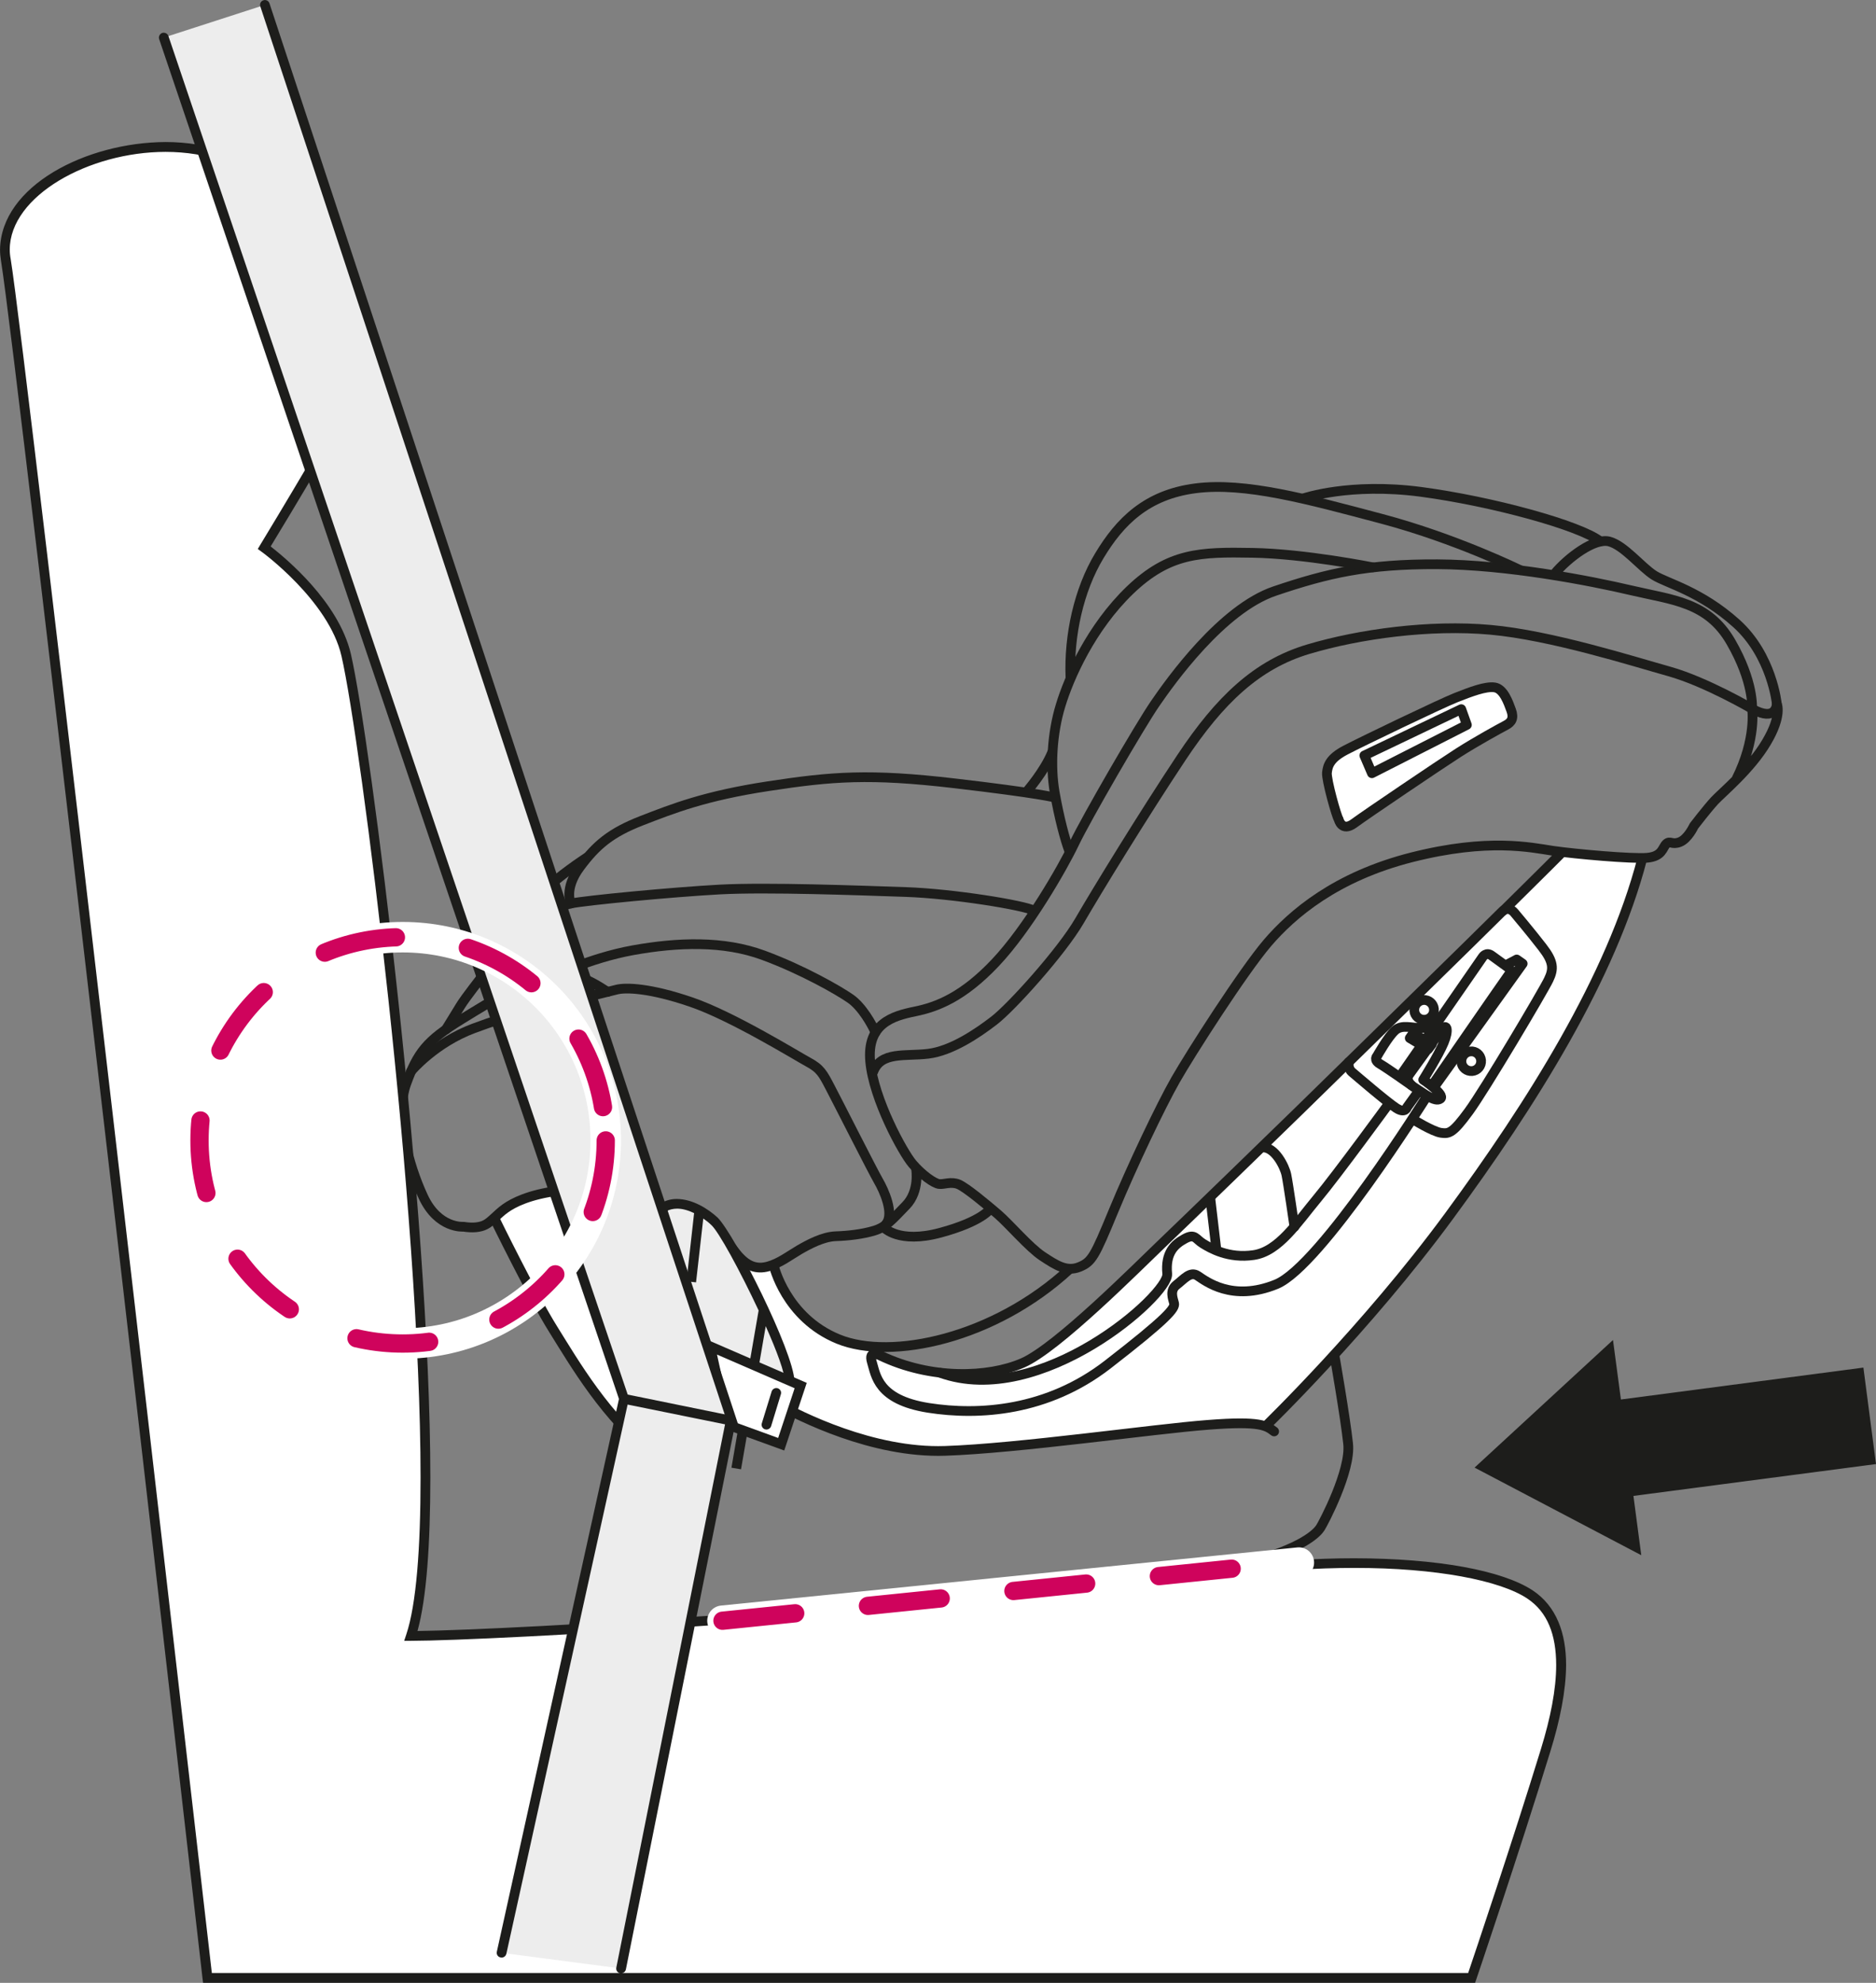 <?xml version="1.0" encoding="UTF-8"?>
<!DOCTYPE svg PUBLIC "-//W3C//DTD SVG 1.1//EN" "http://www.w3.org/Graphics/SVG/1.1/DTD/svg11.dtd">
<!-- Creator: CorelDRAW 2018 (64-Bit) -->
<svg xmlns="http://www.w3.org/2000/svg" xml:space="preserve" width="21.722mm" height="22.954mm" version="1.1" style="shape-rendering:geometricPrecision; text-rendering:geometricPrecision; image-rendering:optimizeQuality; fill-rule:evenodd; clip-rule:evenodd"
viewBox="0 0 552.15 583.46"
 xmlns:xlink="http://www.w3.org/1999/xlink">
 <rect x="0" y="0" width="552.15" height="583.46" fill="#808080" stroke="none"/>
 <defs>
  <style type="text/css">
   <![CDATA[
    .str0 {stroke:#1D1D1B;stroke-width:2.86;stroke-linecap:round;stroke-linejoin:round;stroke-miterlimit:10}
    .str1 {stroke:white;stroke-width:8.97;stroke-linecap:round;stroke-linejoin:round;stroke-miterlimit:10}
    .str3 {stroke:#CF035C;stroke-width:5.38;stroke-linecap:round;stroke-linejoin:round;stroke-miterlimit:10;stroke-dasharray:21.52 21.52}
    .str2 {stroke:#CF035C;stroke-width:5.38;stroke-linecap:round;stroke-linejoin:round;stroke-miterlimit:4;stroke-dasharray:21.52 21.52}
    .fil1 {fill:none;fill-rule:nonzero}
    .fil2 {fill:#1D1D1B;fill-rule:nonzero}
    .fil3 {fill:#EDEDED;fill-rule:nonzero}
    .fil0 {fill:white;fill-rule:nonzero}
   ]]>
  </style>
 </defs>
 <g id="Слой_x0020_1">
  <path class="fil0" d="M257.96 398.64l-2.2 -2.38c0,0 -17.28,-3.17 -22.85,-12.72 -5.56,-9.55 -4.98,-10.91 -8.73,-10.73 -3.78,0.2 -7.36,-3.8 -10.54,-7.35 -3.16,-3.59 -12.9,-10.13 -28,-12.71 -15.1,-2.57 -27.03,-3.6 -35.56,1.99 0,0 -6.36,2.38 -3.36,7.14 2.98,4.78 16.67,33.38 25.41,44.33 8.72,10.93 17.87,20.65 17.87,20.65 0,0 2.98,0.99 4.35,-1.4 1.41,-2.38 10.16,-15.6 15.31,-16.63 5.18,-1.02 9.27,-1.72 19.16,4.29 9.85,6.01 29.33,13.54 43.63,13.94 14.3,0.41 46.9,-3.58 59.21,-5.15 12.31,-1.59 28.41,-3.8 34.15,-2.99 5.78,0.81 6.98,0.8 9.16,-1.2 2.18,-1.98 39.54,-43.9 45.69,-51.43 6.17,-7.55 34.78,-50.68 39.15,-58.04 4.36,-7.34 19.64,-42.31 21.82,-47.87l1.01 -4.77c0,0 1.81,-2.55 -1.98,-2.78 -3.77,-0.2 -18.69,-1.4 -18.69,-1.4 0,0 -2.77,-0.18 -4.56,1.61 -1.78,1.77 -55.43,55.01 -55.43,55.01l-37.36 36.76 -48.88 45.89c0,0 -14.48,13.32 -28.99,13.5 -14.51,0.22 -25.05,-3.56 -28.8,-5.55z"/>
  <path class="fil0" d="M399.6 241.7c0,0 -3.86,3 -5.6,-0.58 -1.75,-3.6 -5.92,-15.13 -1.34,-18.1 4.56,-2.98 26.02,-13.91 32.38,-16.48 6.36,-2.59 14.31,-5.97 16.28,-3.78 1.99,2.19 4.8,8.14 3.39,9.54 -1.4,1.39 -27.4,17.27 -27.4,17.27l-17.69 12.14z"/>
  <path class="fil1 str0" d="M190.57 432.2c0,0 11.4,-21.02 19.09,-23.37 7.7,-2.39 12.55,0.72 19.15,4.28 6.54,3.57 27.95,14.52 49.32,13.82 21.37,-0.7 61.65,-6.47 77.38,-7.66 15.69,-1.24 17.27,0.29 19.5,1.94"/>
  <path class="fil1 str0" d="M372.59 419.57c0,0 29.65,-28.71 53.91,-61.75 24.25,-33 47.72,-70.09 56.83,-105.08"/>
  <path class="fil1 str0" d="M424.38 302.86l-9.98 13.82c0,0 -0.66,1.73 1.97,3.35 2.65,1.65 6.03,4.47 7.58,3.27 1.56,-1.17 -5.07,-5.57 -5.07,-5.57 0,0 4.54,-7.26 6.06,-10.94 1.54,-3.7 0.94,-5.73 -0.56,-3.93z"/>
  <polyline class="fil1 str0" points="443.22,284.01 446.4,282.33 448.16,283.56 422.07,319.93 "/>
  <path class="fil1 str0" d="M422.73 301.42c0,0 -1.29,1.09 -4.33,1.09 -3.06,0 -5.79,-1.14 -7.84,0.72 -2.06,1.86 -5.26,7.55 -5.26,7.55 0,0 -1.16,1.09 0.87,2.3 2.07,1.2 9.18,6.23 9.18,6.23"/>
  <polygon class="fil1 str0" points="420.34,308.72 414.92,305.47 415.89,304.1 421.46,307.22 "/>
  <path class="fil1 str0" d="M419.67 305.75l16.73 -24.17c0,0 1.03,-1.61 2.66,-0.37 1.66,1.21 4.93,3.57 4.93,3.57 0,0 1.16,0.58 0.04,2.07 -1.1,1.49 -22.57,32.58 -22.57,32.58"/>
  <polyline class="fil1 str0" points="414.4,316.67 412.84,315.57 418.33,307.67 "/>
  <path class="fil1 str0" d="M415.84 329.37c0,0 5.88,3.64 8.29,3.97 2.37,0.33 3.48,0.11 8.16,-6.29 4.69,-6.39 22.02,-35.59 23.52,-38.79 1.53,-3.17 1.47,-5.25 -1.84,-9.52 -3.31,-4.3 -8.29,-10.21 -8.29,-10.21 0,0 -1.72,-2.21 -3.64,-0.23 -1.89,1.98 -54.75,53.7 -59.6,58.45 -4.83,4.73 -34.04,33.08 -40.79,39.51 -6.76,6.45 -30.54,30.41 -40.68,34.8 -10.14,4.39 -27.01,4.94 -41.84,-2.17 0,0 -3.7,-1.95 -2.52,1.91 1.19,3.84 1.66,11.09 16.63,13.47 14.99,2.36 35.07,0.96 52.74,-12.71 17.68,-13.69 19.93,-16.61 19.59,-18.04 -0.35,-1.42 -1.4,-3.82 0.74,-5.46 2.15,-1.65 4.01,-4.12 6.21,-2.64 2.23,1.45 10.09,7.81 23.14,2.47 13.05,-5.35 44.11,-55.01 44.11,-55.01"/>
  <path class="fil1 str0" d="M417.35 321.33l-3.21 4.46c0,0 -0.5,2 -3.17,0.28 -2.66,-1.69 -11.7,-9.46 -13.05,-10.6 -1.32,-1.12 -0.95,-2.96 -0.95,-2.96"/>
  <path class="fil1 str0" d="M408.76 324.77c0,0 -15.17,20.8 -21.04,27.85 -5.88,7.07 -11.33,15.62 -18.75,16.69 -7.4,1.1 -12.69,-2.02 -14.88,-3.36 -2.21,-1.33 -2.35,-3.1 -5.4,-1.43 -3.06,1.66 -5.74,4.13 -5.15,10.33 0.55,6.17 -37.37,39.76 -66.8,29.11"/>
  <path class="fil1 str0" d="M380.98 361c0,0 -1.87,-13.01 -2.37,-15.32 -0.48,-2.34 -3.36,-8.25 -7.07,-8.05"/>
  <line class="fil1 str0" x1="358.02" y1="367.81" x2="356.21" y2= "352.44" />
  <path class="fil1 str0" d="M442.45 267.98c0,0 14.64,-14.45 17.17,-17.04"/>
  <path class="fil1 str0" d="M422.04 296.9c0.16,1.61 -1.01,3.01 -2.63,3.16 -1.6,0.14 -2.99,-1.03 -3.15,-2.63 -0.14,-1.61 1.03,-3 2.63,-3.17 1.6,-0.14 2.99,1.03 3.15,2.63z"/>
  <path class="fil1 str0" d="M435.91 312.02c0.16,1.59 -1.03,3.01 -2.63,3.15 -1.59,0.13 -3.01,-1.05 -3.15,-2.63 -0.13,-1.6 1.04,-3.01 2.63,-3.16 1.6,-0.17 3.01,1.02 3.16,2.63z"/>
  <path class="fil1 str0" d="M227.72 372.33c0,0 3.47,15.36 19.04,21.72 15.56,6.34 45.92,-0.16 68.06,-20.63"/>
  <path class="fil1 str0" d="M260.17 361.2c0,0 4.29,4.87 16.62,1.53 12.33,-3.33 14.63,-7 14.63,-7"/>
  <path class="fil1 str0" d="M145.56 358.58c0,0 11.08,22.71 17.25,32.56 6.16,9.85 15.57,26.21 29.92,37.25"/>
  <path class="fil1 str0" d="M188.7 425.44c0,0 -5.52,12.3 -5.71,25.62 -0.14,13.33 7.33,19.46 10.71,22.89 3.36,3.45 7,3.95 14.61,3.52 7.57,-0.4 73.61,-5.05 106.66,-9.43 0,0 33.56,-3.35 51.18,-7.86 17.62,-4.52 21.63,-9.32 22.47,-10.64 0.87,-1.34 9.05,-16.79 8.16,-24.75 -0.86,-7.97 -4.02,-26.01 -4.02,-26.01"/>
  <path class="fil1 str0" d="M394 241.1c0,0 0.88,3.89 4.57,1.14 3.7,-2.72 25.08,-17.16 30.6,-20.7 5.5,-3.51 12.33,-7.24 14.02,-8.12 1.71,-0.9 2.43,-2.1 1.59,-4.41 -0.85,-2.33 -2.24,-6.34 -4.87,-6.74 -2.65,-0.39 -6.99,1.27 -11.4,3.01 -4.43,1.75 -27.95,13.05 -32.51,15.45 -4.57,2.39 -5.22,4.54 -5.45,6.63 -0.21,2.1 2.88,13.07 3.45,13.73z"/>
  <polygon class="fil1 str0" points="401.55,222.31 403.79,227.53 431.74,213.3 430.08,208.67 "/>
  <path class="fil1 str0" d="M457.56 168.82c3.84,-4.63 11.72,-10.64 16.1,-9.48 4.37,1.16 9.43,7.57 13.19,9.95 3.75,2.35 13.64,4.66 24.17,14.12 10.54,9.45 11.94,23.69 11.94,23.69 0,0 1.67,3.38 -3.03,11.28 -4.67,7.94 -13.1,14.87 -15.29,17.22 -2.19,2.38 -6.08,7.44 -6.08,7.44 0,0 -1.73,3.78 -4.15,4.74 -2.39,0.93 -2.85,-0.57 -4.01,0.56 -1.14,1.14 -1.12,3.64 -5.57,4.06 -4.41,0.39 -21.23,-1.1 -27.76,-2.05 -6.55,-0.99 -18.97,-3.79 -41.46,1.89 -22.47,5.68 -35.3,16.75 -42.56,25.21 -7.23,8.47 -22.63,32.56 -27.03,40.25 -4.39,7.69 -12.78,25.31 -18.33,38.72 -5.54,13.4 -6.34,14.92 -10.05,16.41 -3.72,1.49 -6.81,-0.53 -10.82,-3.17 -3.97,-2.64 -9.68,-9.4 -13.18,-12.42 -3.51,-2.99 -9.26,-7.79 -11.51,-8.75 -2.27,-0.92 -4.25,0.09 -5.74,-0.09 -1.47,-0.18 -5.03,-2.66 -7.83,-5.95 -2.79,-3.27 -11.42,-18.95 -12.44,-30.08 -1.01,-11.15 6.58,-13.4 13.15,-14.74 6.5,-1.3 14.17,-4.28 23.65,-14.31 9.51,-10.03 19.84,-27.95 23.25,-35.11 3.4,-7.17 19.31,-34.66 23.82,-41.2 4.5,-6.56 19.63,-27.81 35.16,-33.08 15.56,-5.27 27.28,-7.99 47.89,-7.9 20.63,0.11 45,4.84 57.11,7.69 12.14,2.85 22.47,3.39 29.27,15.14 6.8,11.76 6.25,19.4 6.27,19.72 0,0 1.33,8.82 -4.65,20.7"/>
  <path class="fil1 str0" d="M403.99 166.93c0,0 -19.93,-4 -35.36,-4.26 -15.42,-0.28 -24.55,-0.04 -36.06,10.99 -11.46,11.03 -17.95,25.76 -20.41,33.9 -2.5,8.13 -3.07,17.88 -1.75,25.56 1.36,7.68 3.05,13.97 4.31,17.32"/>
  <path class="fil1 str0" d="M447.45 167.77c0,0 -18.95,-9.32 -40.81,-15.12 -21.87,-5.81 -40.21,-10.82 -54.71,-8.97 -14.52,1.85 -22.35,9.85 -28.37,19.85 -6.06,10.03 -9,23.51 -8.5,35.76"/>
  <path class="fil1 str0" d="M383.72 146.62c0,0 13.53,-4.67 34.5,-1.89 20.97,2.79 46.78,9.9 52.74,14.55"/>
  <path class="fil1 str0" d="M522.95 207.09c0,0 -0.02,5.52 -7.25,1.49 0,0 -13.51,-7.94 -24.41,-11.01 -10.9,-3.05 -34.8,-10.65 -52.63,-12.25 -17.84,-1.61 -38.5,1.21 -53.6,5.71 -15.1,4.5 -26.01,14.87 -37.29,31.82 -11.25,16.93 -24.75,38.97 -30.06,48.11 -5.31,9.13 -20.05,25.45 -25.12,29.34 -5.06,3.9 -12.61,8.95 -19.4,9.77 -6.77,0.83 -13.95,-0.77 -16.2,5.35"/>
  <path class="fil1 str0" d="M269.63 344.03c0,0 1.12,6.46 -2.98,10.68 -4.08,4.21 -5.86,6.36 -9.32,7.41 -3.43,1.04 -7.66,1.53 -11.41,1.65 -3.73,0.15 -7.89,2.39 -10.66,3.99 -2.77,1.61 -5.78,3.97 -9.23,4.91 -3.43,0.93 -6.04,-0.17 -8.6,-2.96 -2.55,-2.79 -5.99,-9.87 -18.28,-13.53 -12.31,-3.67 -26.35,-6.87 -34.87,-5.78 -8.55,1.1 -13.23,3.52 -15.55,5.18 -2.37,1.68 -4.13,3.92 -5.84,4.78 -1.68,0.88 -3.95,1.01 -6.47,0.61 0,0 -7.43,0.67 -11.85,-8.82 -4.39,-9.46 -8.33,-24.11 -5,-33.26 3.33,-9.16 5.94,-12.61 16.27,-18.96 10.35,-6.36 16.06,-9.88 22.31,-11.07 6.24,-1.2 11.61,-1.69 14.31,-0.59 2.7,1.1 6.36,3.61 6.36,3.61"/>
  <path class="fil1 str0" d="M120.99 315.21c0,0 6.95,-8.34 18.43,-12.61 11.49,-4.26 20.42,-6.64 27.88,-8.13 7.46,-1.51 11.63,-2.63 14.28,-3.29 2.65,-0.66 9.74,-0.46 21.78,3.66 12.02,4.08 30.87,15.69 34.47,17.66 3.64,1.94 4.39,3.43 6.52,7.51 2.15,4.08 12.55,24.66 14.17,27.43 1.62,2.76 4.78,9.68 2.26,12.73"/>
  <path class="fil1 str0" d="M161.88 287.74c0,0 11.37,-5.79 24.47,-8.14 13.1,-2.35 26.59,-2.85 38.35,1.5 11.72,4.33 22.16,10.37 25.59,12.75 3.45,2.38 6.43,7.74 7.37,9.94"/>
  <path class="fil1 str0" d="M131.24 302.93c0,0 2.72,-4.38 4.33,-7.04 1.66,-2.65 5.29,-7.15 8.45,-11.39 3.14,-4.24 8.88,-15.47 13.86,-20.42 4.94,-4.92 11,-9.22 14.85,-11.76"/>
  <path class="fil1 str0" d="M164.79 285.1c0,0 -2.81,-3.5 -2.82,-9.32 -0.02,-5.83 1.56,-8.97 6.06,-9.93 4.5,-0.92 29.88,-3.35 43.86,-4.11 13.99,-0.74 40.7,0.27 54.71,0.74 13.98,0.49 34.87,3.89 37.85,5.51"/>
  <path class="fil1 str0" d="M168.03 265.87c0,0 -2.17,-4.28 2.66,-10.75 4.81,-6.48 9.07,-10.09 18.21,-13.65 9.15,-3.53 18.48,-7.28 37.25,-10.14 18.79,-2.87 29.76,-3.76 54.81,-0.83 25.01,2.92 29.51,4.18 29.51,4.18"/>
  <path class="fil1 str0" d="M302.1 233.04c0,0 5.29,-6.01 7.57,-11.63"/>
  <path class="fil0" d="M120.96 481.38c23.45,0 149.67,-7.02 241.47,-18.99 41.02,-5.36 75.59,-1.36 87.89,6.8 11.8,7.81 10.9,25.45 4.6,45.83 -9.24,30.08 -21.78,67.03 -21.78,67.03l-372.08 0c0,0 -54.76,-478.09 -59.35,-505.54 -4.69,-28.33 56.5,-46.92 79.09,-20.56 19.13,22.37 20.11,66.38 12.7,78.97 -7.42,12.56 -15.69,26.24 -15.69,26.24 0,0 20.13,14.54 24.08,31.59 7.34,31.9 33.52,245.34 19.07,288.64z"/>
  <path class="fil2" d="M432.11 580.58c2.04,-6.03 13.07,-38.75 21.44,-65.98 2.78,-9.04 4.48,-17.51 4.47,-24.68 -0.02,-8.88 -2.52,-15.58 -8.53,-19.56 -7.9,-5.27 -26.73,-9.02 -50.93,-8.99 -11,0 -23.17,0.77 -35.96,2.44 -91.88,11.95 -218.06,18.99 -241.66,19.01l-1.98 0 0.62 -1.87c2.94,-8.77 4.2,-25.36 4.2,-46.15 0,-78.2 -17.53,-216.81 -23.27,-241.73 -3.7,-16.26 -23.5,-30.74 -23.56,-30.74l-1.08 -0.79 0.68 -1.14c0.04,-0.02 8.28,-13.68 15.67,-26.22 2.47,-4.15 4.13,-12.81 4.1,-23.01 0.04,-17.81 -4.81,-40.55 -16.64,-54.31 -7.26,-8.51 -18.86,-12.17 -30.98,-12.17 -22.57,0.02 -45.76,12.96 -45.83,28.72 0,0.92 0.09,1.87 0.28,2.85 4.41,26.78 56.06,477.26 59.2,504.31l369.77 0zm-372.34 2.89l-0.16 -1.27c-0.02,-0.26 -13.68,-119.51 -27.93,-242.46 -14.28,-122.91 -29.13,-249.38 -31.39,-263.01 -0.18,-1.12 -0.28,-2.22 -0.28,-3.31 0.28,-18.71 25.31,-31.51 48.69,-31.63 12.68,0 25.15,3.9 33.14,13.24 12.52,14.68 17.33,37.81 17.35,56.15 -0.02,10.51 -1.56,19.39 -4.5,24.46 -6.14,10.46 -12.9,21.68 -15.03,25.15 4.22,3.31 19.97,16.17 23.61,31.64 5.84,25.41 23.37,163.74 23.39,242.37 -0.02,19.61 -1.1,35.45 -3.78,45.13 27.64,-0.33 149.97,-7.29 239.36,-18.96 12.91,-1.69 25.19,-2.44 36.33,-2.44 24.53,0.04 43.53,3.56 52.52,9.44 7.03,4.67 9.85,12.61 9.85,21.94 -0.04,7.62 -1.8,16.31 -4.65,25.5 -9.26,30.14 -21.8,67.07 -21.8,67.07l-0.33 0.97 -374.38 0z"/>
  <path class="fil3" d="M192.12 358.81c0,0 -1.42,24.96 -1.22,31.75 0.23,6.78 3.7,8.95 8.35,12.16 4.63,3.27 24.07,9.44 24.07,9.44 0,0 6.76,-0.24 8.91,-4.83 2.09,-4.61 -17.27,-43.59 -21.98,-47.97 -4.66,-4.38 -13.84,-8.62 -18.13,-0.55z"/>
  <path class="fil2" d="M192.29 388.82c0,0.65 0,1.21 0.06,1.69 0.26,6.21 2.96,7.68 7.7,11.06 2.88,2.08 13.28,5.74 19.13,7.74l4.1 -23.7c-5.33,-11.4 -11.84,-23.4 -13.99,-25.2 -0.67,-0.65 -1.46,-1.28 -2.3,-1.86l-2.13 18.79 -2.81 -0.31 2.24 -20.07c-1.71,-0.81 -3.47,-1.33 -5.05,-1.31 -2.28,0.06 -4.18,0.83 -5.72,3.55 -0.18,2.77 -1.23,21.79 -1.23,29.6zm30.98 21.89c0.22,-0.03 6.21,-0.48 7.66,-3.97 -0.04,-0.02 0.02,-0.09 0.02,-0.38 0.08,-2.35 -2.31,-8.78 -5.58,-16.13l-3.46 20.02c0.83,0.28 1.34,0.45 1.36,0.47zm-7.99 21.18l3.4 -19.75c-5.97,-2.01 -16.63,-5.72 -20.26,-8.23 -4.54,-3.09 -8.78,-5.92 -8.97,-13.27 -0.02,-0.55 -0.02,-1.17 -0.02,-1.82 0,-8.63 1.24,-30.08 1.24,-30.08l1.43 0.07 -1.23 -0.66c1.91,-3.77 5.17,-5.38 8.37,-5.35 4.56,0.05 9.04,2.77 11.98,5.49 5.01,5 22.28,39.35 22.6,48.06 -0.02,0.55 -0.06,1.01 -0.32,1.58 -2.82,5.66 -10.01,5.55 -10.62,5.57 -0.02,0 -0.54,-0.18 -1.43,-0.48l-3.35 19.33 -2.82 -0.47z"/>
  <polygon class="fil0" points="209.05,396.21 235.67,407.71 229.93,425 214.08,419.22 "/>
  <path class="fil2" d="M215.33 418.15l13.7 4.98 4.85 -14.63 -22.85 -9.91 4.3 19.56zm-2.5 2.14l-5.18 -23.79 1.42 -0.28 -1.42 0.28 -0.58 -2.73 30.37 13.15 -6.62 19.9 -17.99 -6.53z"/>
  <path class="fil2" d="M225.16 420.59c-0.73,-0.22 -1.17,-1.01 -0.94,-1.77l2.89 -9.37c0.24,-0.73 1.03,-1.17 1.78,-0.95 0.77,0.26 1.19,1.03 0.93,1.8l-2.86 9.35c-0.19,0.6 -0.77,1 -1.38,1 -0.14,0 -0.26,-0.04 -0.42,-0.07z"/>
  <polygon class="fil3" points="48.22,11.05 184.18,413.14 215.77,419.1 77.97,1.43 "/>
  <path class="fil2" d="M215.5 420.5l-31.57 -5.95 -1.1 -0.96 -135.98 -402.07c-0.26,-0.75 0.16,-1.56 0.9,-1.83 0.73,-0.22 1.58,0.16 1.82,0.92l135.7 401.3 28.37 5.35 -137.03 -415.4c-0.23,-0.75 0.15,-1.54 0.92,-1.78 0.73,-0.24 1.54,0.16 1.78,0.9l137.79 417.69c0.19,0.48 0.07,1 -0.27,1.36 -0.28,0.33 -0.66,0.51 -1.09,0.51 -0.07,0 -0.15,-0.02 -0.26,-0.04z"/>
  <polygon class="fil3" points="182.8,579.24 215.12,418.02 183.65,411.62 147.63,574.63 "/>
  <path class="fil2" d="M182.5 580.65c-0.77,-0.19 -1.29,-0.93 -1.1,-1.7l32 -159.83 -28.68 -5.82 -35.69 161.62c-0.18,0.74 -0.93,1.26 -1.7,1.07 -0.82,-0.16 -1.27,-0.92 -1.1,-1.69l36.03 -163.03c0.15,-0.77 0.88,-1.23 1.66,-1.08l31.46 6.42c0.79,0.16 1.28,0.91 1.14,1.69l-32.31 161.22c-0.14,0.64 -0.75,1.14 -1.43,1.14 -0.08,0 -0.19,0 -0.28,-0.02z"/>
  <polygon class="fil2" points="434,431.85 474.74,394.3 477.07,411.81 548.44,402.42 552.15,430.81 480.76,440.18 483.06,457.63 "/>
  <path class="fil1 str1" d="M178.28 335.57c0,33.02 -26.75,59.77 -59.76,59.77 -33.03,0 -59.8,-26.76 -59.8,-59.77 0,-33.04 26.78,-59.8 59.8,-59.8 33.02,0 59.76,26.75 59.76,59.8z"/>
  <path class="fil1 str2" d="M178.28 335.57c0,33.02 -26.75,59.77 -59.76,59.77 -33.03,0 -59.8,-26.76 -59.8,-59.77 0,-33.04 26.78,-59.8 59.8,-59.8 33.02,0 59.76,26.75 59.76,59.8z"/>
  <line class="fil1 str1" x1="212.64" y1="476.91" x2="382.28" y2= "459.8" />
  <line class="fil1 str3" x1="212.64" y1="476.91" x2="380.04" y2= "459.8" />
 </g>
</svg>

